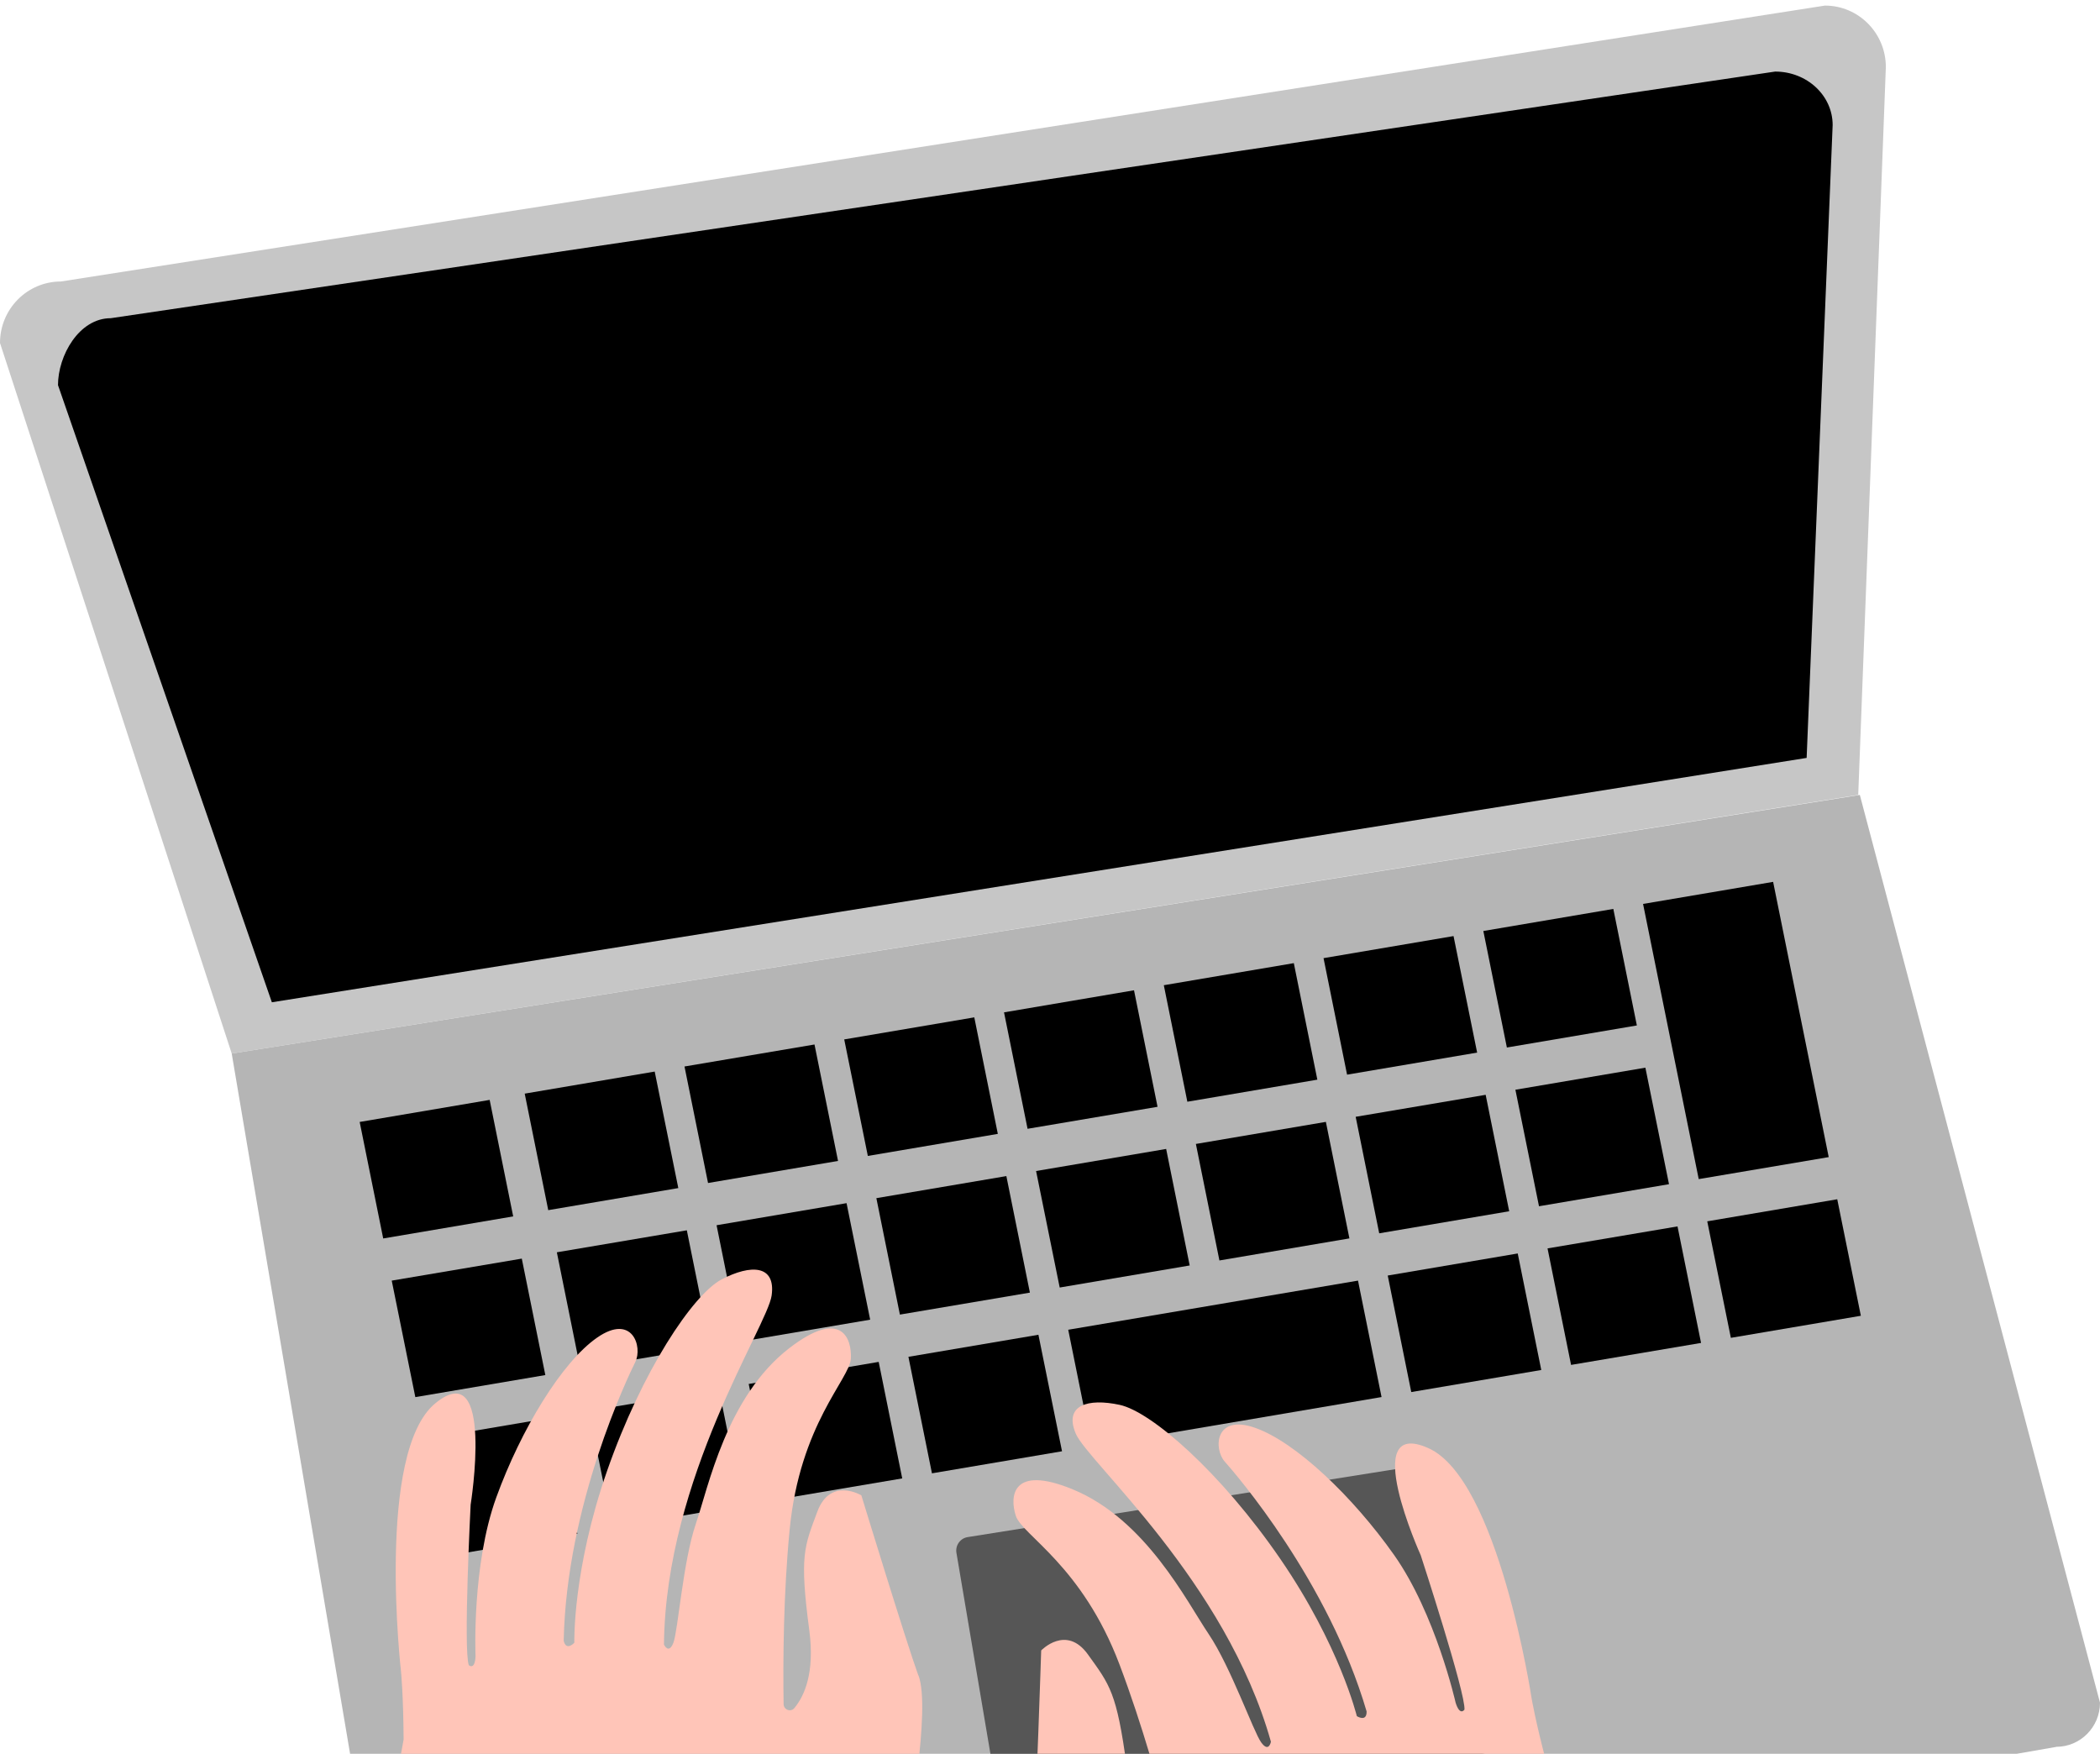 <svg width="188" height="157" viewBox="0 0 188 157" fill="none" xmlns="http://www.w3.org/2000/svg">
<g clip-path="url(#clip0_122_190)">
<path d="M166.362 71.161L20.744 94.313L0 30.704C0 27.662 2.44 25.199 5.453 25.199L163.375 0.5C166.388 0.5 168.828 2.963 168.828 6.005L166.356 71.161H166.362Z" fill="#C6C6C6"/>
<path d="M161.731 67.849L24.338 89.724L5.192 34.477C5.192 31.837 7.071 28.485 9.915 28.485L158.919 6.407C161.763 6.407 164.066 8.547 164.066 11.194L161.737 67.849H161.731Z" fill="black"/>
<path d="M184.086 156.381L38.768 181.732C36.608 181.732 34.854 179.961 34.854 177.781L20.744 94.313L166.499 71.161L188 152.424C188 154.603 186.245 156.374 184.086 156.374V156.381Z" fill="#B5B5B5"/>
<path d="M134.914 156.605L91.038 164.256C90.908 164.276 90.778 164.289 90.647 164.256C90.106 164.144 89.695 163.664 89.695 163.084L85.624 139.01C85.513 138.339 85.963 137.707 86.629 137.601L128.508 130.951C129.121 130.852 129.702 131.24 129.865 131.84L136.016 155.097C136.153 155.617 135.944 156.197 135.475 156.453C135.305 156.546 135.116 156.598 134.907 156.598L134.914 156.605Z" fill="#565656"/>
<path d="M46.974 97.902L58.611 95.926L60.725 106.357L49.081 108.332L46.974 97.902Z" fill="black"/>
<path d="M61.279 95.472L72.917 93.503L75.024 103.927L63.386 105.902L61.279 95.472Z" fill="black"/>
<path d="M75.578 93.049L87.222 91.073L89.329 101.504L77.692 103.479L75.578 93.049Z" fill="black"/>
<path d="M89.884 90.626L101.521 88.65L103.628 99.08L91.991 101.049L89.884 90.626Z" fill="black"/>
<path d="M104.189 88.196L115.827 86.22L117.934 96.651L106.296 98.626L104.189 88.196Z" fill="black"/>
<path d="M118.488 85.773L130.126 83.797L132.239 94.228L120.595 96.203L118.488 85.773Z" fill="black"/>
<path d="M132.794 83.343L144.431 81.367L146.538 91.798L134.901 93.773L132.794 83.343Z" fill="black"/>
<path d="M147.093 80.92L158.737 78.944L163.714 103.584L152.076 105.553L147.093 80.92Z" fill="black"/>
<path d="M49.851 112.105L61.488 110.136L63.595 120.56L51.958 122.535L49.851 112.105Z" fill="black"/>
<path d="M64.15 109.682L75.787 107.706L77.901 118.137L66.257 120.112L64.15 109.682Z" fill="black"/>
<path d="M78.455 107.259L90.093 105.283L92.2 115.714L80.562 117.682L78.455 107.259Z" fill="black"/>
<path d="M92.754 104.829L104.398 102.853L106.505 113.284L94.868 115.259L92.754 104.829Z" fill="black"/>
<path d="M107.06 102.406L118.697 100.43L120.804 110.861L109.167 112.836L107.06 102.406Z" fill="black"/>
<path d="M121.365 99.976L133.002 98.007L135.109 108.431L123.472 110.406L121.365 99.976Z" fill="black"/>
<path d="M135.664 97.553L147.301 95.577L149.415 106.008L137.777 107.983L135.664 97.553Z" fill="black"/>
<path d="M52.721 126.315L64.358 124.34L66.465 134.77L54.828 136.745L52.721 126.315Z" fill="black"/>
<path d="M32.199 100.437L43.836 98.462L45.943 108.892L34.306 110.867L32.199 100.437Z" fill="black"/>
<path d="M35.069 114.64L46.713 112.671L48.82 123.095L37.182 125.07L35.069 114.64Z" fill="black"/>
<path d="M37.946 128.85L49.583 126.875L51.69 137.305L40.053 139.28L37.946 128.85Z" fill="black"/>
<path d="M67.026 123.892L78.664 121.916L80.771 132.347L69.133 134.315L67.026 123.892Z" fill="black"/>
<path d="M81.325 121.462L92.963 119.487L95.076 129.917L83.432 131.892L81.325 121.462Z" fill="black"/>
<path d="M95.631 119.039L121.574 114.64L123.681 125.064L97.738 129.469L95.631 119.039Z" fill="black"/>
<path d="M124.235 114.186L135.873 112.21L137.98 122.641L126.342 124.616L124.235 114.186Z" fill="black"/>
<path d="M138.541 111.756L150.178 109.787L152.285 120.218L140.648 122.186L138.541 111.756Z" fill="black"/>
<path d="M152.84 109.333L164.477 107.357L166.591 117.788L154.953 119.763L152.84 109.333Z" fill="black"/>
<path d="M82.219 150C81.11 146.945 77.111 133.861 77.111 133.861C77.111 133.861 74.332 132.195 73.171 135.323C72.004 138.457 71.56 139.241 72.454 145.964C72.949 149.737 72.023 151.818 71.11 152.911C70.784 153.299 70.157 153.056 70.151 152.549C70.092 148.73 70.131 142.704 70.692 136.936C71.606 127.487 76.074 123.444 76.172 121.627C76.27 119.809 75.317 117.09 70.653 120.692C65.03 125.038 63.425 133.104 62.284 136.442C61.149 139.781 60.699 145.957 60.288 147.05C59.87 148.143 59.44 147.222 59.44 147.222C59.59 132.261 68.703 118.723 69.081 115.97C69.46 113.211 67.203 113.178 64.619 114.522C62.036 115.865 57.457 122.759 54.352 131.662C51.247 140.564 51.416 147.057 51.416 147.057C51.416 147.057 50.699 147.847 50.464 146.886C50.712 134.697 56.211 123.266 56.876 121.923C57.541 120.58 56.628 117.551 53.465 119.737C50.301 121.923 46.635 127.974 44.43 134.045C42.225 140.117 42.571 148.236 42.571 148.236C42.571 148.236 42.571 149.493 41.971 149.072C41.468 147.729 42.134 134.697 42.134 134.697C42.134 134.697 44.299 121.251 38.97 125.624C33.64 129.996 35.904 149.671 35.904 149.671C35.904 149.671 36.113 151.831 36.132 155.716C33.295 170.176 37.743 188.383 37.743 188.383L38.507 193.387C38.507 193.387 58.2 196.825 63.726 195.284C69.251 193.743 72.369 185.262 72.369 185.262V185.196C75.644 179 80.784 168.984 80.999 166.884C81.319 163.795 83.341 153.049 82.232 149.994L82.219 150Z" fill="#FFC5B8"/>
<path d="M92.5 164.678C92.774 161.431 93.211 147.748 93.211 147.748C93.211 147.748 95.455 145.398 97.399 148.111C99.343 150.823 99.975 151.462 100.875 158.185C101.378 161.958 102.819 163.716 103.987 164.526C104.398 164.816 104.946 164.414 104.822 163.921C103.876 160.226 102.271 154.419 100.223 149.006C96.87 140.136 91.508 137.43 90.941 135.698C90.373 133.973 90.582 131.089 96.022 133.321C102.585 136.014 106.238 143.369 108.208 146.287C110.178 149.204 112.219 155.044 112.911 155.986C113.596 156.928 113.778 155.92 113.778 155.92C109.728 141.526 97.399 130.898 96.309 128.343C95.22 125.782 97.392 125.149 100.236 125.762C103.08 126.374 109.297 131.8 114.62 139.557C119.943 147.314 121.469 153.629 121.469 153.629C121.469 153.629 122.363 154.201 122.344 153.207C118.919 141.519 110.628 131.952 109.636 130.832C108.645 129.713 108.736 126.552 112.356 127.816C115.977 129.081 121.098 133.947 124.809 139.208C128.521 144.476 130.308 152.404 130.308 152.404C130.308 152.404 130.635 153.615 131.104 153.049C131.235 151.62 127.19 139.228 127.19 139.228C127.19 139.228 121.587 126.835 127.869 129.634C134.151 132.432 137.112 152.015 137.112 152.015C137.112 152.015 137.471 154.155 138.475 157.909C144.992 171.098 145.455 189.845 145.455 189.845L146.023 194.875C146.023 194.875 127.921 203.436 122.193 203.423C116.466 203.409 111.241 196.054 111.241 196.054L111.228 195.995C106.453 190.885 98.873 182.601 98.116 180.633C97.007 177.742 92.239 167.911 92.513 164.671L92.5 164.678Z" fill="#FFC5B8"/>
</g>
<defs>
<clipPath id="clip0_122_190">
<rect width="188" height="246" fill="white" transform="translate(0 0.5)"/>
</clipPath>
</defs>
</svg>
